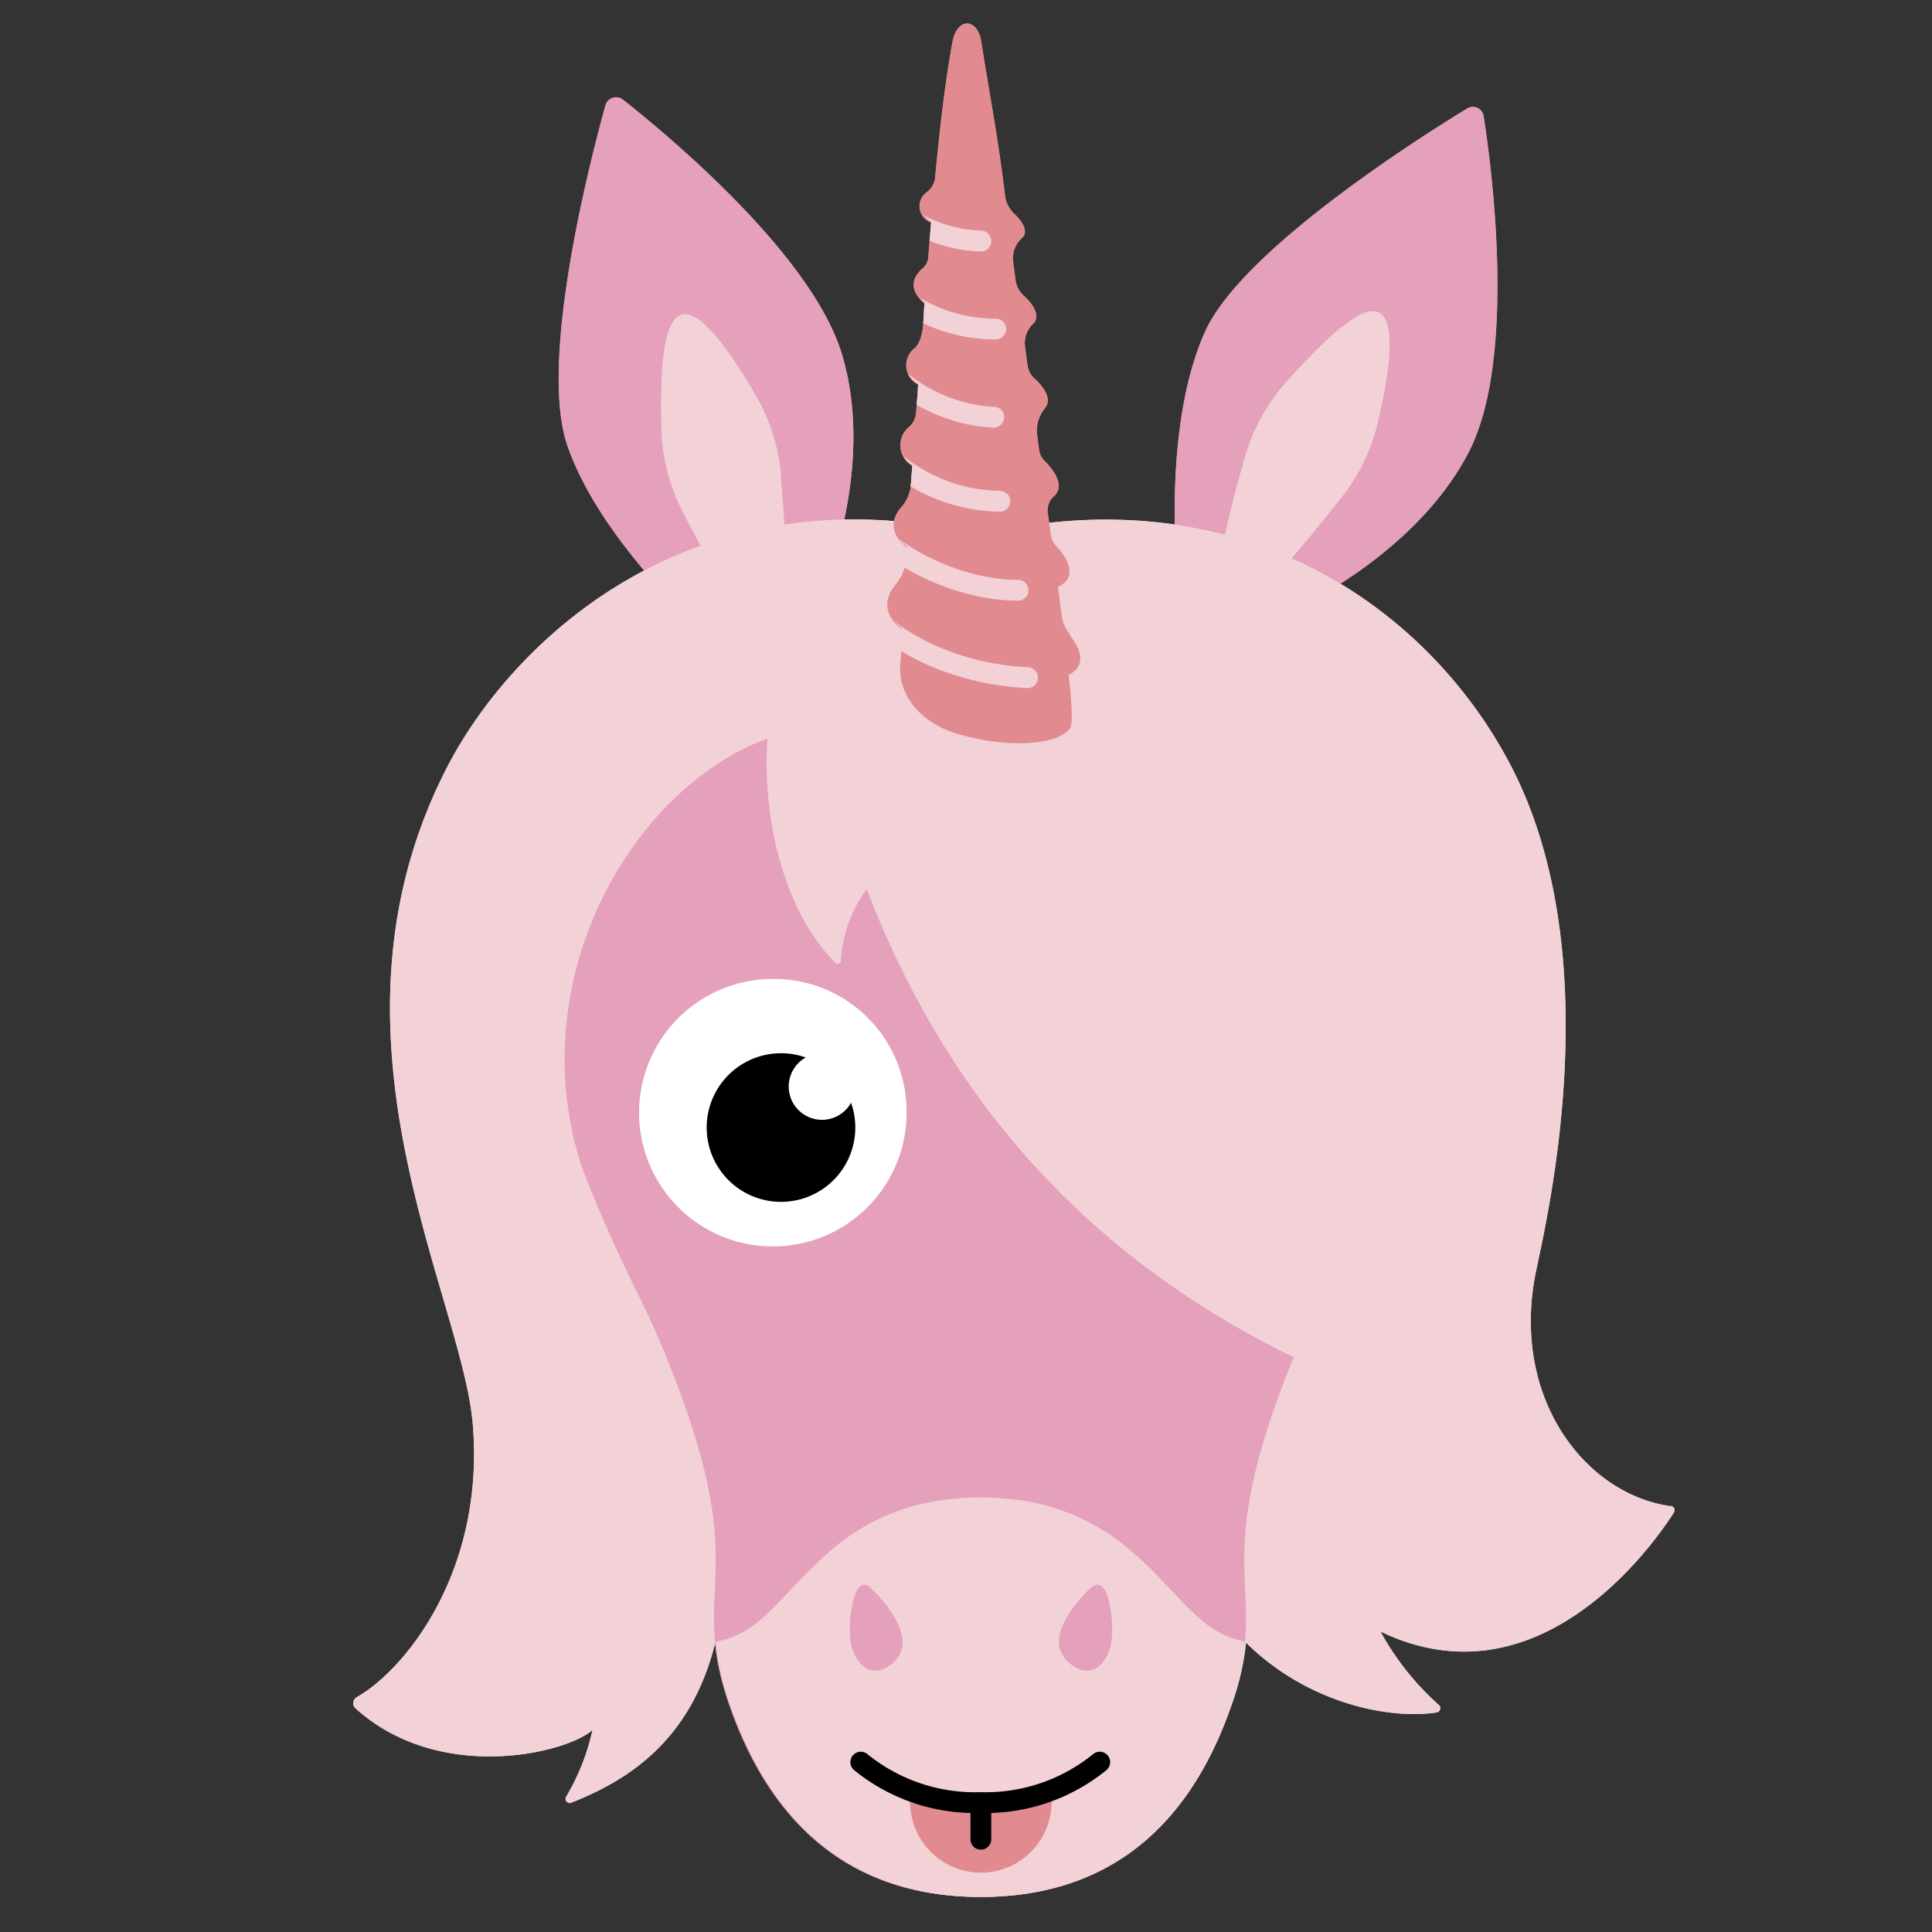 <svg viewBox="0 0 130 130" xmlns:xlink="http://www.w3.org/1999/xlink" xmlns="http://www.w3.org/2000/svg"><rect x="0" y="0" width="130" height="130" fill="#333333" stroke="none"/><defs><style>.cls-1,.cls-5,.cls-8,.cls-9{fill:none;}.cls-2{fill:#e5a0bb;}.cls-3{fill:#f2d2d7;}.cls-4{fill:#fff;}.cls-5{stroke:#e18b90;stroke-miterlimit:10;}.cls-5,.cls-8,.cls-9{stroke-linecap:round;stroke-width:1.4px;}.cls-6{fill:#e18b90;}.cls-7{clip-path:url(#clip-path);}.cls-8{stroke:#f2d2d7;}.cls-8,.cls-9{stroke-linejoin:round;}.cls-9{stroke:#000;}</style><clipPath id="clip-path"><path d="M64.09,2.75c-.4,2.16-.79,5.07-1.17,9.16a1.43,1.43,0,0,1-.49.9c-.5.46-1,1.32.23,2.1-.07.79-.14,1.57-.2,2.37a1.1,1.1,0,0,1-.4.73c-.48.41-1.09,1.3.15,2.34-.08.9,0,2.37-.65,3a1.45,1.45,0,0,0,.22,2.46c0,.64-.09,1.27-.14,1.9a1.4,1.4,0,0,1-.44.92,1.6,1.6,0,0,0,.19,2.65l-.09,1.21a2.69,2.69,0,0,1-.68,1.6c-.5.59-.94,1.6.4,2.69l-.06.9a3.05,3.05,0,0,1-.65,1.53h0c-1.08,1.27-.59,2.3.39,3.09,0,1-.09,1.79-.13,2.5-.08,1.93,1.37,3.74,3.75,4.48,3.07.95,6.75.92,7.68-.35.19-.26.14-1.47-.09-3.59a1.55,1.55,0,0,0,.51-.38c.49-.57.29-1.39-.43-2.27a2.46,2.46,0,0,1-.55-1.21c-.08-.62-.17-1.28-.26-2a1.4,1.4,0,0,0,.53-.37c.5-.58.21-1.45-.64-2.36a1.32,1.32,0,0,1-.37-.78l-.21-1.48a1.27,1.27,0,0,1,.44-1.12l.08-.08c.47-.56.15-1.4-.72-2.26a1.32,1.32,0,0,1-.38-.75c-.05-.37-.1-.74-.15-1.13a2.42,2.42,0,0,1,.54-1.68h0c.43-.5.12-1.26-.7-2a1.45,1.45,0,0,1-.47-.88l-.18-1.36a1.79,1.79,0,0,1,.6-1.48l0,0c.38-.44.1-1.12-.63-1.82a1.73,1.73,0,0,1-.59-1.05l-.18-1.37a1.85,1.85,0,0,1,.66-1.54l0,0c.33-.39.07-1-.59-1.6A2.08,2.08,0,0,1,67.61,13c-.52-4.18-1-6.48-1.58-10.19-.13-.82-.54-1.24-1-1.23s-.82.4-1,1.21" class="cls-1"></path></clipPath></defs><g id="standart"><path d="M86.26,41.42s8.79-3.7,12.57-11c3.19-6.19,1.6-18.81,1-22.59a.73.73,0,0,0-1.12-.52c-3.43,2.09-15.16,9.56-17.62,15-2.88,6.39-1.88,16.09-1.88,16.09Z" class="cls-2"></path><path d="M90.19,33.57a12.88,12.88,0,0,0,2.5-5.05c.68-2.85,1.39-6.88.09-7.5s-4.13,2.37-6.18,4.62a13,13,0,0,0-2.88,5.28,88,88,0,0,0-2.37,10.63l1.39.61a112.6,112.6,0,0,0,7.45-8.59" class="cls-3"></path><path d="M55.09,40.53S59,31.88,56.7,24C54.78,17.25,44.94,9.09,41.92,6.71a.74.74,0,0,0-1.18.38c-1.07,3.85-4.51,17.25-2.56,22.9,2.29,6.64,9.68,13.06,9.68,13.06Z" class="cls-2"></path><path d="M52.57,32.12a12.83,12.83,0,0,0-1.64-5.38c-1.46-2.55-3.71-6-5.09-5.56s-1.39,4.54-1.34,7.56A12.86,12.86,0,0,0,46,34.56,87.64,87.64,0,0,0,51.6,44L53,43.46a110.1,110.1,0,0,0-.46-11.34" class="cls-3"></path><path d="M112.42,101.35c-5.81-.82-10.75-7.33-9.09-15.68.61-3.09,5.06-21-1.59-34C96.14,40.78,83.28,31.85,65.92,36h0C46.9,31.4,34.57,42.9,30.06,51.67,20.9,69.52,31,87,31.8,95.7c.89,10-4.57,16.69-7.8,18.5a.47.47,0,0,0-.08.75c5.69,5.13,14.27,3,15.95,1.45h0a15.08,15.08,0,0,1-1.77,4.49.28.28,0,0,0,.34.41c3.81-1.51,8.17-4.19,9.76-11.07,11.67-.67,22.8-2.51,31.85-5.48,3.5,8.75,12.15,11.15,16.6,10.48a.29.29,0,0,0,.16-.51,18.46,18.46,0,0,1-3.92-4.94h0c10.6,5.11,18.29-5.73,19.74-8a.29.29,0,0,0-.21-.45" class="cls-3"></path><path d="M77.8,38.91h0a42.48,42.48,0,0,0-23.64,0h0C21,48.57,41.78,84.17,44,89.34c7.32,16.85,2.07,16.74,5.09,25.44,2.45,7,7.33,12.85,16.85,12.86h0c9.53,0,14.41-5.82,16.86-12.86,3-8.7-2.23-8.59,5.09-25.44,2.25-5.18,23-40.77-10.13-50.43" class="cls-2"></path><path d="M61,74.65a9,9,0,1,1-9-8.78,8.92,8.92,0,0,1,9,8.78" class="cls-4"></path><path d="M57.55,75.75a5,5,0,1,1-5-4.88,5,5,0,0,1,5,4.88"></path><path d="M57.55,73.05a2.24,2.24,0,1,1-2.24-2.18,2.21,2.21,0,0,1,2.24,2.18" class="cls-4"></path><path d="M76.59,104.79a14.48,14.48,0,0,0-8.82-3.94,17.75,17.75,0,0,0-3.57,0,14.45,14.45,0,0,0-8.81,3.94c-3.27,3-4.29,5.15-7.24,5.68a17.44,17.44,0,0,0,1,4.31c2.44,7,7.32,12.85,16.85,12.86h0c9.52,0,14.41-5.82,16.85-12.86a17.91,17.91,0,0,0,1-4.31c-2.95-.54-4-2.65-7.23-5.68" class="cls-3"></path><path d="M73.38,106.86c-1.35,1.25-2.61,3.15-1.95,4.38s2.55,2.05,3.3-.47c.3-1,0-5.15-1.35-3.91" class="cls-2"></path><path d="M58.58,106.86c1.36,1.25,2.61,3.15,2,4.38s-2.55,2.05-3.29-.47c-.3-1,0-5.15,1.34-3.91" class="cls-2"></path><path d="M57.92,118.57A12.19,12.19,0,0,0,66,121.29,12.15,12.15,0,0,0,74,118.57" class="cls-5"></path><path d="M84.33,39.38c-14.47-5-25.85-3.49-33.09-1.19l-.14.05C32.8,44.13,29.89,71,39.43,79.34,34.67,66.31,42.51,53,51.64,49.7c-.39,5.73,1.3,11.86,4.58,15.09a.21.21,0,0,0,.36-.15,9,9,0,0,1,1.74-4.81c9.43,24.55,28.92,33.24,45,37.29l-3.4-8.69s10.23-40.12-15.61-49.05" class="cls-3"></path><path d="M72,42.69a2.46,2.46,0,0,1-.55-1.21c-.08-.62-.17-1.28-.26-2a1.4,1.4,0,0,0,.53-.37c.5-.58.21-1.45-.64-2.36a1.32,1.32,0,0,1-.37-.78l-.21-1.48a1.27,1.27,0,0,1,.44-1.12l.08-.08c.47-.56.15-1.4-.72-2.26a1.32,1.32,0,0,1-.38-.75l-.15-1.12a2.43,2.43,0,0,1,.54-1.69h0c.43-.5.12-1.26-.7-2a1.45,1.45,0,0,1-.47-.88l-.18-1.36a1.79,1.79,0,0,1,.6-1.48l0,0c.38-.44.1-1.13-.63-1.82a1.73,1.73,0,0,1-.59-1.05l-.18-1.37a1.85,1.85,0,0,1,.66-1.54s0,0,0,0c.33-.39.07-1-.59-1.6A2.08,2.08,0,0,1,67.61,13c-.52-4.18-1-6.48-1.58-10.18-.24-1.63-1.64-1.67-1.94,0-.4,2.16-.79,5.07-1.17,9.16a1.43,1.43,0,0,1-.49.9,1.17,1.17,0,0,0,.23,2.1c-.07.79-.14,1.57-.2,2.37a1.1,1.1,0,0,1-.4.73c-.48.41-1.09,1.3.15,2.34-.08.9,0,2.37-.65,3a1.45,1.45,0,0,0,.22,2.46c-.05.64-.09,1.27-.14,1.9a1.4,1.4,0,0,1-.44.92,1.6,1.6,0,0,0,.19,2.65l-.09,1.21a2.63,2.63,0,0,1-.68,1.6c-.5.59-.94,1.6.4,2.69l-.06.9a3.05,3.05,0,0,1-.65,1.53h0c-1.08,1.27-.59,2.3.39,3.09,0,1-.09,1.79-.13,2.51-.08,1.92,1.37,3.73,3.75,4.47,3.07.95,6.75.92,7.68-.35.19-.26.14-1.47-.09-3.59a1.42,1.42,0,0,0,.51-.38c.49-.57.29-1.39-.43-2.27" class="cls-6"></path><g class="cls-7"><path d="M57.5,33.29c.32,2.94,6,6.42,11,6.43" class="cls-8"></path><path d="M58.1,28.81a11.35,11.35,0,0,0,9.18,4.92" class="cls-8"></path><path d="M59.19,23.79c1,2.29,4.57,4.18,7.68,4.28" class="cls-8"></path><path d="M59,18.54A10.65,10.65,0,0,0,67,22.14" class="cls-8"></path><path d="M59,12.79a9.48,9.48,0,0,0,7,3.43" class="cls-8"></path><path d="M57.58,40.13c2.15,3.08,6.68,5.23,11.56,5.47" class="cls-8"></path></g></g><g id="hover"><path d="M86.26,41.42s8.79-3.7,12.57-11c3.19-6.19,1.6-18.81,1-22.59a.73.73,0,0,0-1.12-.52c-3.43,2.09-15.16,9.56-17.62,15-2.88,6.39-1.88,16.09-1.88,16.09Z" class="cls-2"></path><path d="M90.19,33.57a12.88,12.88,0,0,0,2.5-5.05c.68-2.85,1.39-6.88.09-7.5s-4.13,2.37-6.18,4.62a13,13,0,0,0-2.88,5.28,88,88,0,0,0-2.37,10.63l1.39.61a112.6,112.6,0,0,0,7.45-8.59" class="cls-3"></path><path d="M55.09,40.53S59,31.88,56.7,24C54.78,17.25,44.94,9.09,41.92,6.71a.74.74,0,0,0-1.18.38c-1.07,3.85-4.51,17.25-2.56,22.9,2.29,6.64,9.68,13.06,9.68,13.06Z" class="cls-2"></path><path d="M52.57,32.12a12.83,12.83,0,0,0-1.64-5.38c-1.46-2.55-3.71-6-5.09-5.56s-1.39,4.54-1.34,7.56A12.86,12.86,0,0,0,46,34.56,87.64,87.64,0,0,0,51.6,44L53,43.46a110.1,110.1,0,0,0-.46-11.34" class="cls-3"></path><path d="M112.42,101.35c-5.81-.82-10.75-7.33-9.09-15.68.61-3.09,5.06-21-1.59-34C96.14,40.78,83.28,31.85,65.92,36h0C46.9,31.4,34.57,42.9,30.06,51.67,20.9,69.52,31,87,31.8,95.7c.89,10-4.57,16.69-7.8,18.5a.47.47,0,0,0-.08.75c5.69,5.13,14.27,3,15.95,1.45h0a15.08,15.08,0,0,1-1.77,4.49.28.28,0,0,0,.34.41c3.81-1.51,8.17-4.19,9.76-11.07,11.67-.67,22.8-2.51,31.85-5.48,3.5,8.75,12.15,11.15,16.6,10.48a.29.29,0,0,0,.16-.51,18.46,18.46,0,0,1-3.92-4.94h0c10.6,5.11,18.29-5.73,19.74-8a.29.29,0,0,0-.21-.45" class="cls-3"></path><path d="M77.8,38.91h0a42.48,42.48,0,0,0-23.64,0h0C21,48.57,41.78,84.17,44,89.34c7.32,16.85,2.07,16.74,5.09,25.44,2.45,7,7.33,12.85,16.85,12.86h0c9.53,0,14.41-5.82,16.86-12.86,3-8.7-2.23-8.59,5.09-25.44,2.25-5.18,23-40.77-10.13-50.43" class="cls-2"></path><path d="M61,74.65a9,9,0,1,1-9-8.78,8.92,8.92,0,0,1,9,8.78" class="cls-4"></path><path d="M57.55,75.75a5,5,0,1,1-5-4.88,5,5,0,0,1,5,4.88"></path><path d="M57.55,73.05a2.24,2.24,0,1,1-2.24-2.18,2.21,2.21,0,0,1,2.24,2.18" class="cls-4"></path><path d="M76.59,104.79a14.48,14.48,0,0,0-8.82-3.94,17.75,17.75,0,0,0-3.57,0,14.45,14.45,0,0,0-8.81,3.94c-3.27,3-4.29,5.15-7.24,5.68a17.44,17.44,0,0,0,1,4.31c2.44,7,7.32,12.85,16.85,12.86h0c9.52,0,14.41-5.82,16.85-12.86a17.91,17.91,0,0,0,1-4.31c-2.95-.54-4-2.65-7.23-5.68" class="cls-3"></path><path d="M73.38,106.86c-1.35,1.25-2.61,3.15-1.95,4.38s2.55,2.05,3.3-.47c.3-1,0-5.15-1.35-3.91" class="cls-2"></path><path d="M58.58,106.86c1.36,1.25,2.61,3.15,2,4.38s-2.55,2.05-3.29-.47c-.3-1,0-5.15,1.34-3.91" class="cls-2"></path><path d="M84.33,39.38c-14.47-5-25.85-3.49-33.09-1.19l-.14.05C32.8,44.13,29.89,71,39.43,79.34,34.67,66.31,42.51,53,51.64,49.7c-.39,5.73,1.3,11.86,4.58,15.09a.21.21,0,0,0,.36-.15,9,9,0,0,1,1.74-4.81c9.43,24.55,28.92,33.24,45,37.29l-3.4-8.69s10.23-40.12-15.61-49.05" class="cls-3"></path><path d="M66,121.28a14.78,14.78,0,0,1-4.75-.78v.44a4.76,4.76,0,1,0,9.5,0v-.44a14.47,14.47,0,0,1-4.75.78" class="cls-6"></path><line y2="123.76" x2="66" y1="121.32" x1="66" class="cls-9"></line><path d="M57.92,118.57A12.19,12.19,0,0,0,66,121.29,12.15,12.15,0,0,0,74,118.57" class="cls-9"></path><path d="M72,42.69a2.46,2.46,0,0,1-.55-1.21c-.08-.62-.17-1.28-.26-2a1.4,1.4,0,0,0,.53-.37c.5-.58.21-1.45-.64-2.36a1.32,1.32,0,0,1-.37-.78l-.21-1.48a1.27,1.27,0,0,1,.44-1.12l.08-.08c.47-.56.15-1.4-.72-2.26a1.32,1.32,0,0,1-.38-.75l-.15-1.12a2.43,2.43,0,0,1,.54-1.69h0c.43-.5.12-1.26-.7-2a1.45,1.45,0,0,1-.47-.88l-.18-1.36a1.79,1.79,0,0,1,.6-1.48l0,0c.38-.44.1-1.13-.63-1.82a1.73,1.73,0,0,1-.59-1.05l-.18-1.37a1.85,1.85,0,0,1,.66-1.54s0,0,0,0c.33-.39.07-1-.59-1.6A2.08,2.08,0,0,1,67.61,13c-.52-4.18-1-6.48-1.58-10.18-.24-1.63-1.64-1.67-1.94,0-.4,2.16-.79,5.07-1.17,9.16a1.43,1.43,0,0,1-.49.9,1.17,1.17,0,0,0,.23,2.1c-.07.79-.14,1.57-.2,2.37a1.1,1.1,0,0,1-.4.73c-.48.41-1.09,1.3.15,2.34-.08.9,0,2.37-.65,3a1.45,1.45,0,0,0,.22,2.46c-.05.64-.09,1.27-.14,1.9a1.4,1.4,0,0,1-.44.92,1.6,1.6,0,0,0,.19,2.65l-.09,1.21a2.63,2.63,0,0,1-.68,1.6c-.5.59-.94,1.6.4,2.69l-.06.9a3.05,3.05,0,0,1-.65,1.53h0c-1.08,1.27-.59,2.3.39,3.09,0,1-.09,1.79-.13,2.51-.08,1.92,1.37,3.73,3.75,4.47,3.07.95,6.75.92,7.68-.35.19-.26.14-1.47-.09-3.59a1.42,1.42,0,0,0,.51-.38c.49-.57.29-1.39-.43-2.27" class="cls-6"></path><g class="cls-7"><path d="M57.5,33.29c.32,2.94,6,6.42,11,6.43" class="cls-8"></path><path d="M58.1,28.81a11.35,11.35,0,0,0,9.18,4.92" class="cls-8"></path><path d="M59.19,23.79c1,2.29,4.57,4.18,7.68,4.28" class="cls-8"></path><path d="M59,18.54A10.65,10.65,0,0,0,67,22.14" class="cls-8"></path><path d="M59,12.79a9.48,9.48,0,0,0,7,3.43" class="cls-8"></path><path d="M57.58,40.13c2.15,3.08,6.68,5.23,11.56,5.47" class="cls-8"></path></g></g></svg>